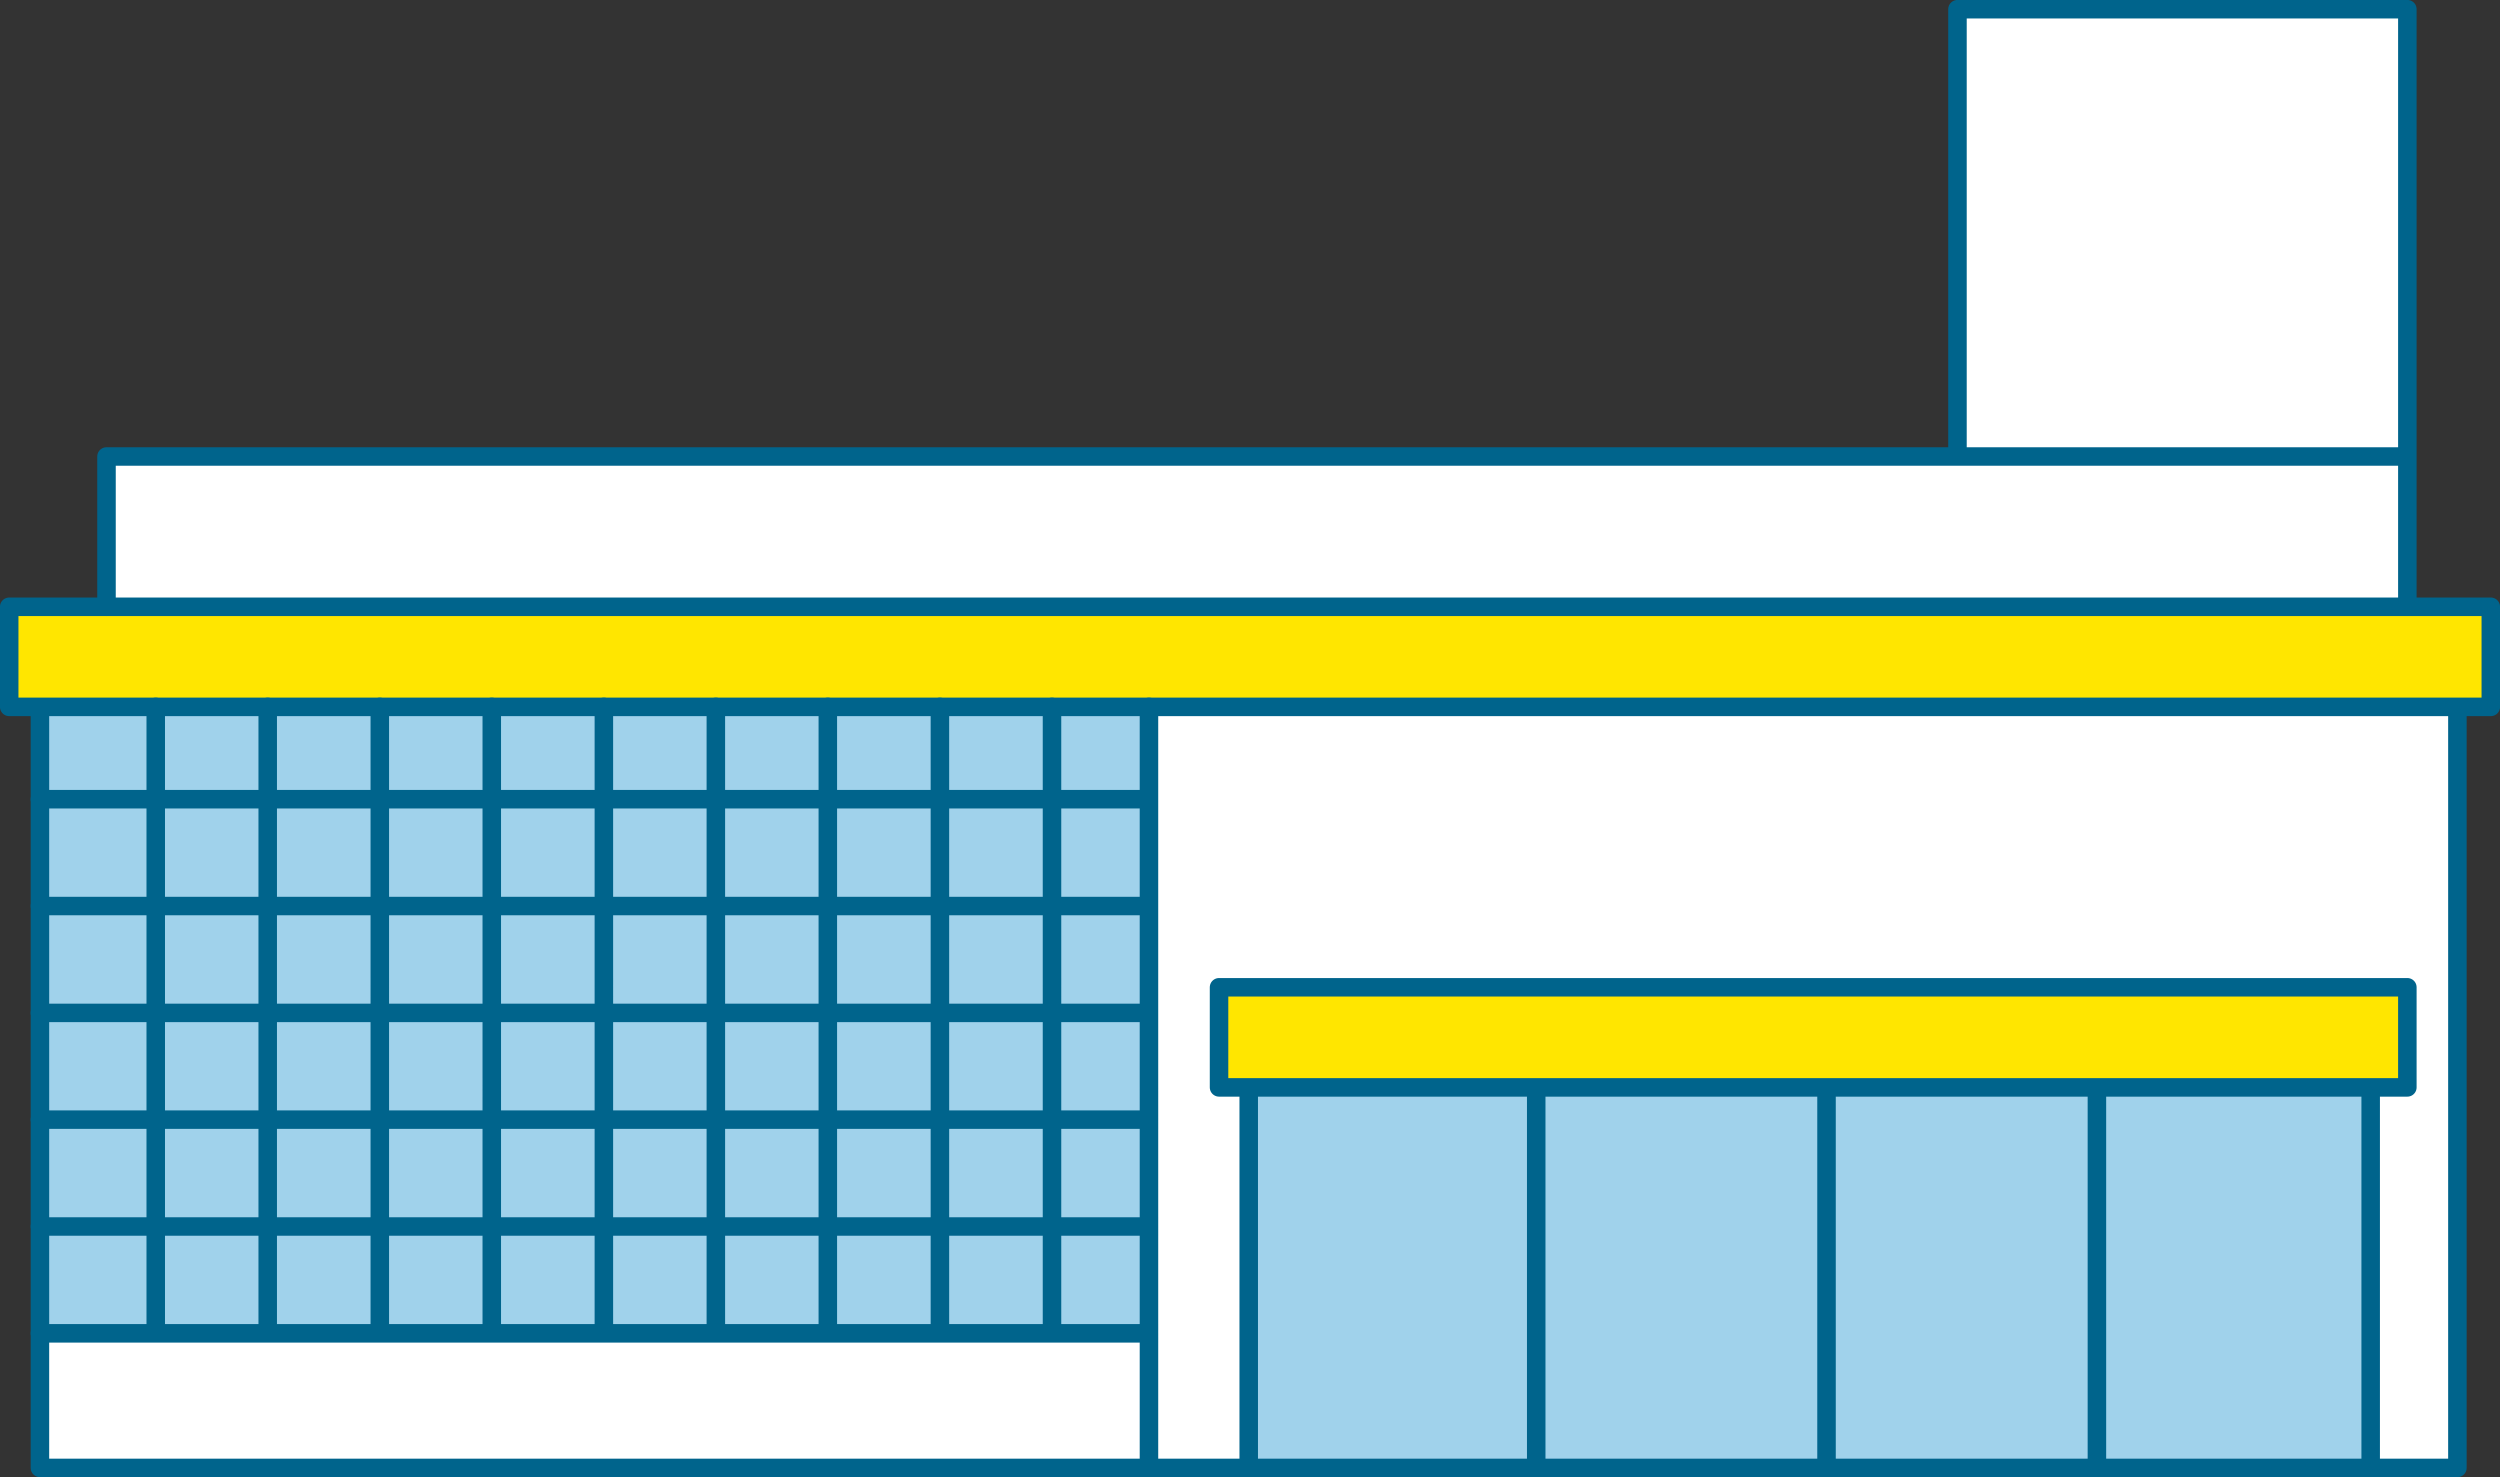 <svg xmlns="http://www.w3.org/2000/svg" viewBox="0 0 214.78 126.91"><rect x="0" y="0" width="214.78" height="126.91" fill="#333333" stroke="none"/><defs><style>.d{fill:#fff}.e{fill:#ffe600}.f{fill:#a0d2eb}.g{fill:none;stroke:#00648c;stroke-linecap:round;stroke-linejoin:round;stroke-width:1.59px}</style></defs><g id="b"><g id="c"><path class="e" d="M213.99 52.13v8.6H.79v-8.6h213.2z"/><path class="d" d="M211.12 60.73v65.38h-7.45V93.42h3.15v-8.6H104.73v8.6h2.55v32.69h-8.57V60.73h112.41z"/><path class="e" d="M206.82 84.82v8.6H104.73v-8.6h102.09z"/><path class="d" d="M206.82 39.22v12.91H9.15V39.22h197.67zM168.17.79h38.65v38.43h-38.65z"/><path class="f" d="M180.15 93.42h23.52v32.69h-23.52zm-23.23 0h23.23v32.69h-23.23z"/><path class="f" d="M131.98 93.42h24.95v32.69h-24.95zm-24.7 0h24.7v32.69h-24.7z"/><path class="d" d="M98.71 114.55v11.56H3.43v-11.56h95.28z"/><path class="f" d="M98.71 105.37v9.18h-8.33v-9.18h8.33zm0-9.18v9.18h-8.33v-9.18h8.33zm0-9.17v9.17h-8.33v-9.17h8.33z"/><path class="f" d="M98.71 77.84v9.18h-8.33v-9.18h8.33zm0-9.18v9.18h-8.33v-9.18h8.33zm0-7.93v7.93h-8.33v-7.93h8.33zm-17.96 44.64h9.62v9.18h-9.62zm0-9.18h9.62v9.18h-9.62z"/><path class="f" d="M80.75 87.02h9.62v9.18h-9.62z"/><path class="f" d="M80.75 77.84h9.62v9.18h-9.62zm0-9.18h9.62v9.18h-9.62zm0-7.93h9.62v7.93h-9.62zm-9.63 44.64h9.63v9.18h-9.63zm0-9.18h9.63v9.18h-9.63z"/><path class="f" d="M71.12 87.02h9.63v9.18h-9.63z"/><path class="f" d="M71.12 77.84h9.63v9.18h-9.63zm0-9.18h9.63v9.18h-9.63zm0-7.93h9.63v7.93h-9.63zm-9.62 44.64h9.62v9.18H61.5zm0-9.18h9.62v9.18H61.5z"/><path class="f" d="M61.5 87.02h9.62v9.18H61.5z"/><path class="f" d="M61.5 77.84h9.62v9.18H61.5zm0-9.18h9.62v9.18H61.5zm0-7.93h9.62v7.93H61.5zm-9.62 44.64h9.62v9.18h-9.62zm0-9.18h9.62v9.18h-9.62z"/><path class="f" d="M51.88 87.02h9.62v9.18h-9.62z"/><path class="f" d="M51.88 77.84h9.62v9.18h-9.62zm0-9.18h9.62v9.18h-9.62zm0-7.93h9.62v7.93h-9.62zm-9.63 44.64h9.62v9.18h-9.62zm0-9.18h9.62v9.18h-9.62z"/><path class="f" d="M42.25 87.02h9.62v9.18h-9.62z"/><path class="f" d="M42.25 77.84h9.62v9.18h-9.62zm0-9.18h9.62v9.18h-9.62zm0-7.93h9.62v7.93h-9.62zm-9.62 44.64h9.62v9.18h-9.62zm0-9.18h9.62v9.18h-9.62z"/><path class="f" d="M32.63 87.02h9.62v9.18h-9.62z"/><path class="f" d="M32.63 77.84h9.62v9.18h-9.62zm0-9.18h9.62v9.18h-9.62zm0-7.93h9.62v7.93h-9.62zM23 105.37h9.63v9.18H23zm0-9.18h9.63v9.18H23z"/><path class="f" d="M23 87.02h9.63v9.18H23z"/><path class="f" d="M23 77.84h9.63v9.18H23zm0-9.18h9.63v9.18H23zm0-7.93h9.63v7.93H23zm-9.62 44.64H23v9.18h-9.62zm0-9.18H23v9.18h-9.62z"/><path class="f" d="M13.38 87.02H23v9.18h-9.62z"/><path class="f" d="M13.38 77.84H23v9.18h-9.62zm0-9.18H23v9.18h-9.62zm0-7.93H23v7.93h-9.62zm-9.95 44.64h9.94v9.18H3.43zm0-9.18h9.94v9.18H3.43z"/><path class="f" d="M3.43 87.02h9.94v9.18H3.43z"/><path class="f" d="M3.43 77.84h9.94v9.18H3.43zm0-9.18h9.94v9.18H3.43zm0-7.93h9.94v7.93H3.43z"/><path class="g" d="M3.43 60.73H.79v-8.6h213.2v8.6h-2.87m-207.69 0v65.38h207.69V60.73H3.43z"/><path class="g" d="M9.15 52.13V39.22h197.67v12.91m0-12.91V.79h-38.65v38.43m-60.89 54.2h-2.55v-8.6h102.09v8.6h-99.54zM3.43 68.66h94.51M3.43 77.84h94.51M3.43 87.02h94.51M3.43 96.19h94.51m-94.51 9.18h94.51m-94.51 9.18h94.51m-84.56 0V60.73M23 114.55V60.73m9.63 53.82V60.73m9.62 53.82V60.73m9.63 53.82V60.73m9.62 53.82V60.73m9.62 53.82V60.73m9.63 53.82V60.73m9.63 53.82V60.73m8.33 65.38V60.73m8.57 32.69v32.69m96.39-32.69v32.69m-71.69-32.69v32.69m24.94-32.69v32.69m23.23-32.69v32.69"/></g></g></svg>